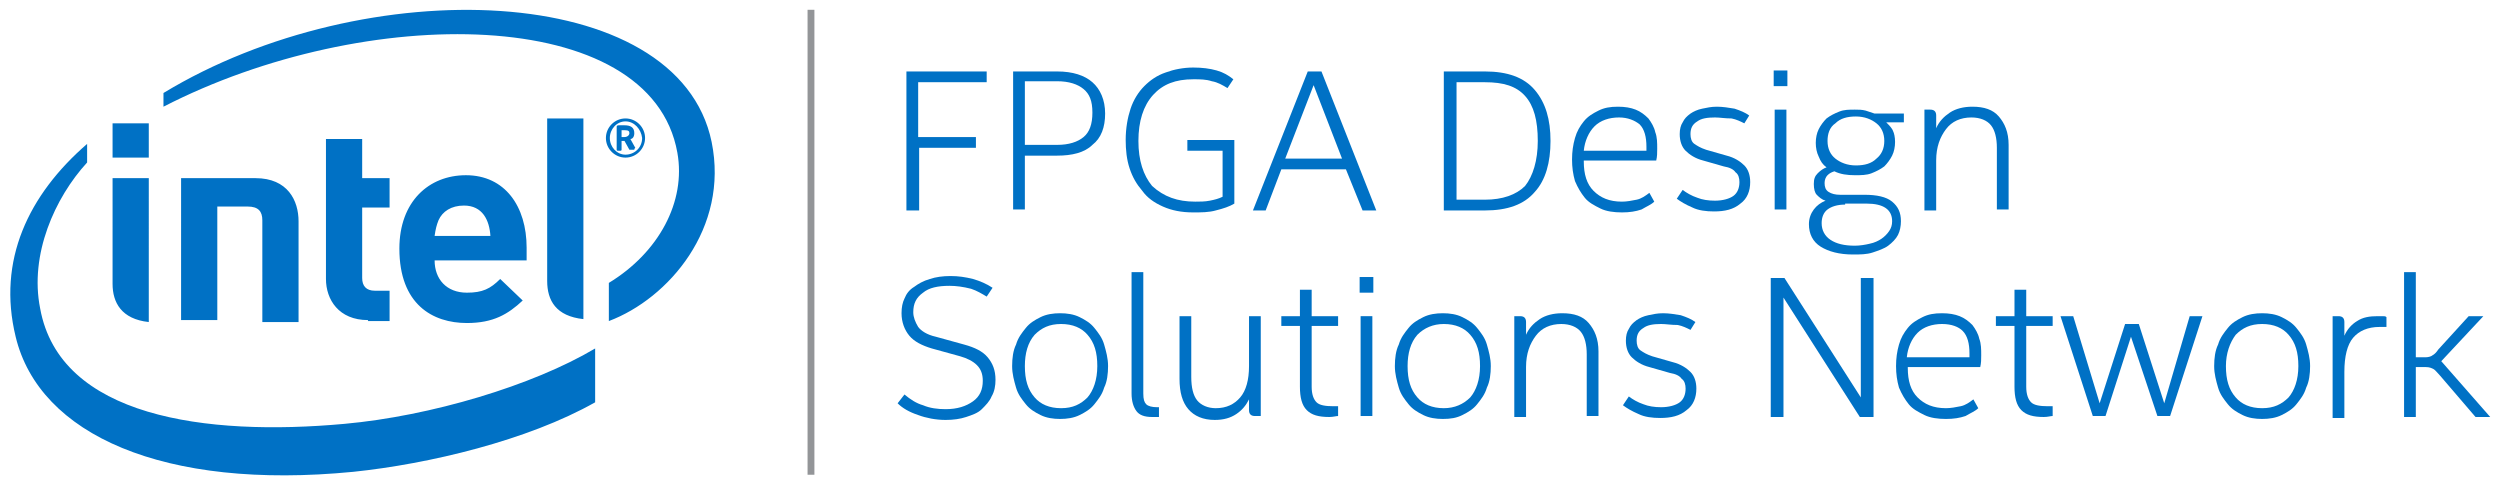<?xml version="1.0" encoding="utf-8"?>
<!-- Generator: Adobe Illustrator 20.1.0, SVG Export Plug-In . SVG Version: 6.00 Build 0)  -->
<svg version="1.1" id="Layer_1" xmlns="http://www.w3.org/2000/svg" xmlns:xlink="http://www.w3.org/1999/xlink" x="0px" y="0px"
	 viewBox="0 0 255.4 50" style="enable-background:new 0 0 255.4 50;" xml:space="preserve">
<style type="text/css">
	.st0{fill:#0071C5;}
	.st1{fill:#939598;}
</style>
<g>
	<g>
		<g>
			<path class="st0" d="M93.9,15.1v6.4h-1.3V7.3h8.2v1.1h-7V14h5.9v1.1H93.9z"/>
			<path class="st0" d="M103.5,7.3h4.5c1.6,0,2.8,0.4,3.6,1.1c0.8,0.7,1.3,1.8,1.3,3.2c0,1.4-0.4,2.5-1.3,3.2
				c-0.8,0.8-2.1,1.1-3.6,1.1h-3.3v5.5h-1.2V7.3z M104.7,14.8h3.3c1.2,0,2.1-0.3,2.7-0.8c0.6-0.5,0.9-1.3,0.9-2.5s-0.3-1.9-0.9-2.4
				c-0.6-0.5-1.5-0.8-2.7-0.8h-3.3V14.8z"/>
			<path class="st0" d="M122.1,20.6c0.5,0,1,0,1.5-0.1c0.5-0.1,0.9-0.2,1.3-0.4v-4.7h-3.6v-1.1h4.8v6.5c-0.5,0.3-1.1,0.5-1.9,0.7
				c-0.7,0.2-1.5,0.2-2.3,0.2c-1.2,0-2.2-0.2-3.1-0.6c-0.9-0.4-1.6-0.9-2.1-1.6c-0.6-0.7-1-1.4-1.3-2.3c-0.3-0.9-0.4-1.9-0.4-2.9
				c0-1.2,0.2-2.3,0.5-3.2c0.3-0.9,0.8-1.7,1.4-2.3c0.6-0.6,1.3-1.1,2.2-1.4c0.8-0.3,1.8-0.5,2.8-0.5c0.9,0,1.7,0.1,2.4,0.3
				c0.7,0.2,1.2,0.5,1.7,0.9l-0.6,0.9c-0.5-0.3-1-0.6-1.6-0.7c-0.6-0.2-1.2-0.2-1.9-0.2c-1.8,0-3.1,0.5-4.1,1.6
				c-1,1.1-1.5,2.7-1.5,4.7c0,2,0.5,3.5,1.4,4.6C118.9,20.1,120.3,20.6,122.1,20.6z"/>
			<path class="st0" d="M137.5,17.3h-6.6l-1.6,4.2H128l5.6-14.2h1.4l5.6,14.2h-1.4L137.5,17.3z M131.3,16.2h5.8l-2.9-7.5L131.3,16.2
				z"/>
			<path class="st0" d="M147.5,7.3h4.2c2.3,0,4,0.6,5.1,1.9c1.1,1.3,1.6,3,1.6,5.2c0,2.2-0.5,4-1.6,5.2c-1.1,1.3-2.8,1.9-5.1,1.9
				h-4.2V7.3z M157.1,14.4c0-2.1-0.4-3.6-1.3-4.6c-0.9-1-2.2-1.4-4.1-1.4h-2.9v12h2.9c1.8,0,3.2-0.5,4.1-1.4
				C156.6,18,157.1,16.4,157.1,14.4z"/>
			<path class="st0" d="M161.8,16.5c0,1.3,0.3,2.3,1,3c0.7,0.7,1.6,1.1,2.9,1.1c0.5,0,1-0.1,1.5-0.2c0.5-0.1,0.9-0.4,1.3-0.7
				l0.5,0.9c-0.3,0.3-0.8,0.5-1.3,0.8c-0.6,0.2-1.2,0.3-2,0.3c-0.8,0-1.6-0.1-2.2-0.4c-0.6-0.3-1.2-0.6-1.6-1.1
				c-0.4-0.5-0.7-1-1-1.7c-0.2-0.7-0.3-1.4-0.3-2.2c0-0.8,0.1-1.5,0.3-2.2c0.2-0.7,0.5-1.2,0.9-1.7c0.4-0.5,0.9-0.8,1.5-1.1
				c0.6-0.3,1.2-0.4,2-0.4c0.7,0,1.3,0.1,1.8,0.3c0.5,0.2,0.9,0.5,1.3,0.9c0.3,0.4,0.6,0.9,0.7,1.4c0.2,0.5,0.2,1.1,0.2,1.7
				c0,0.4,0,0.8-0.1,1.2H161.8z M165.4,12c-1,0-1.9,0.3-2.5,0.9c-0.6,0.6-1,1.5-1.1,2.5h6.4v-0.4c0-1-0.2-1.8-0.7-2.3
				C167,12.3,166.3,12,165.4,12z"/>
			<path class="st0" d="M175.2,12c-0.8,0-1.4,0.1-1.8,0.4c-0.5,0.3-0.7,0.7-0.7,1.3c0,0.4,0.1,0.8,0.4,1c0.3,0.2,0.6,0.4,1.2,0.6
				l2.1,0.6c0.8,0.2,1.4,0.6,1.8,1c0.4,0.4,0.6,1,0.6,1.7c0,0.9-0.3,1.7-1,2.2c-0.7,0.6-1.6,0.8-2.7,0.8c-0.8,0-1.6-0.1-2.2-0.4
				c-0.7-0.3-1.2-0.6-1.6-0.9l0.6-0.9c0.4,0.3,0.9,0.6,1.5,0.8c0.5,0.2,1.1,0.3,1.8,0.3c0.8,0,1.5-0.2,1.9-0.5
				c0.4-0.3,0.6-0.8,0.6-1.4c0-0.4-0.1-0.8-0.4-1c-0.2-0.3-0.6-0.5-1.2-0.6l-2.1-0.6c-0.8-0.2-1.4-0.6-1.8-1c-0.4-0.4-0.6-1-0.6-1.7
				c0-0.5,0.1-0.9,0.3-1.2c0.2-0.4,0.4-0.6,0.8-0.9c0.3-0.2,0.7-0.4,1.2-0.5c0.5-0.1,0.9-0.2,1.5-0.2c0.6,0,1.2,0.1,1.8,0.2
				c0.6,0.2,1.1,0.4,1.5,0.7l-0.5,0.8c-0.4-0.2-0.8-0.4-1.3-0.5C176.2,12.1,175.7,12,175.2,12z"/>
			<path class="st0" d="M181.2,7.2h1.4v1.6h-1.4V7.2z M182.5,11.2v10.2h-1.2V11.2H182.5z"/>
			<path class="st0" d="M193.6,14.5c0,0.5-0.1,1-0.3,1.4c-0.2,0.4-0.5,0.8-0.8,1.1c-0.4,0.3-0.8,0.5-1.3,0.7
				c-0.5,0.2-1.1,0.2-1.7,0.2c-0.8,0-1.5-0.1-2.1-0.4c-0.3,0.1-0.5,0.2-0.7,0.4c-0.2,0.2-0.3,0.5-0.3,0.8c0,0.4,0.1,0.7,0.4,0.9
				c0.3,0.2,0.7,0.3,1.2,0.3h2.5c1.2,0,2.2,0.2,2.8,0.7c0.6,0.5,0.9,1.1,0.9,2c0,0.5-0.1,1-0.3,1.4c-0.2,0.4-0.6,0.8-1,1.1
				c-0.4,0.3-1,0.5-1.6,0.7c-0.6,0.2-1.3,0.2-2,0.2c-1.4,0-2.5-0.3-3.3-0.8c-0.8-0.5-1.2-1.3-1.2-2.3c0-0.6,0.2-1.1,0.5-1.5
				c0.3-0.4,0.7-0.7,1.2-0.9c-0.4-0.1-0.7-0.4-0.9-0.6s-0.3-0.6-0.3-1.1c0-0.5,0.1-0.8,0.4-1.1c0.3-0.3,0.6-0.5,0.9-0.6
				c-0.4-0.3-0.6-0.6-0.8-1.1c-0.2-0.4-0.3-0.9-0.3-1.4c0-0.5,0.1-1,0.3-1.4c0.2-0.4,0.5-0.8,0.8-1.1c0.4-0.3,0.8-0.5,1.3-0.7
				c0.5-0.2,1-0.2,1.6-0.2c0.4,0,0.7,0,1.1,0.1c0.3,0.1,0.6,0.2,0.9,0.3h3v0.9h-1.8c0.3,0.3,0.6,0.6,0.7,0.9
				C193.5,13.6,193.6,14,193.6,14.5z M188.5,20.9c-0.8,0-1.4,0.2-1.8,0.5c-0.4,0.3-0.6,0.8-0.6,1.4c0,0.7,0.3,1.3,0.9,1.7
				c0.6,0.4,1.4,0.6,2.5,0.6c0.5,0,1.1-0.1,1.5-0.2c0.5-0.1,0.9-0.3,1.2-0.5c0.3-0.2,0.6-0.5,0.8-0.8c0.2-0.3,0.3-0.6,0.3-1
				c0-1.2-0.9-1.8-2.6-1.8H188.5z M186.7,14.4c0,0.8,0.3,1.4,0.8,1.8c0.5,0.4,1.2,0.7,2.1,0.7c0.9,0,1.6-0.2,2.1-0.7
				c0.5-0.4,0.8-1,0.8-1.8c0-0.8-0.3-1.4-0.8-1.8c-0.5-0.4-1.2-0.7-2.1-0.7c-0.9,0-1.6,0.2-2.1,0.7C186.9,13,186.7,13.7,186.7,14.4z
				"/>
			<path class="st0" d="M196.6,11.2h0.6c0.4,0,0.6,0.2,0.6,0.6v1.3c0.3-0.7,0.8-1.2,1.4-1.6c0.6-0.4,1.4-0.6,2.3-0.6
				c1.2,0,2.1,0.3,2.7,1c0.6,0.7,1,1.6,1,2.9v6.6H204v-6.3c0-1-0.2-1.8-0.6-2.3c-0.4-0.5-1.1-0.8-2-0.8c-1.1,0-2,0.4-2.6,1.2
				c-0.6,0.8-1,1.8-1,3.2v5.1h-1.2V11.2z"/>
		</g>
		<g>
			<path class="st0" d="M97,29.2c-1.2,0-2.1,0.2-2.7,0.7c-0.7,0.5-1,1.1-1,2c0,0.5,0.2,1,0.5,1.5c0.3,0.4,0.9,0.8,1.8,1l2.9,0.8
				c1.1,0.3,1.9,0.7,2.4,1.3c0.5,0.6,0.8,1.3,0.8,2.3c0,0.6-0.1,1.2-0.4,1.7c-0.2,0.5-0.6,0.9-1,1.3c-0.4,0.4-1,0.6-1.6,0.8
				c-0.6,0.2-1.3,0.3-2.1,0.3c-1,0-2-0.2-2.8-0.5c-0.9-0.3-1.6-0.7-2.1-1.2l0.7-0.9c0.6,0.5,1.2,0.9,1.9,1.1
				c0.7,0.3,1.5,0.4,2.3,0.4c1.2,0,2.1-0.3,2.8-0.8c0.7-0.5,1-1.2,1-2.1c0-0.7-0.2-1.2-0.6-1.6c-0.4-0.4-1-0.7-1.7-0.9l-2.9-0.8
				c-1-0.3-1.8-0.7-2.3-1.3c-0.5-0.6-0.8-1.4-0.8-2.3c0-0.6,0.1-1.1,0.3-1.5c0.2-0.5,0.5-0.9,1-1.2c0.4-0.3,0.9-0.6,1.6-0.8
				c0.6-0.2,1.3-0.3,2.1-0.3s1.5,0.1,2.3,0.3c0.7,0.2,1.4,0.5,2,0.9l-0.6,0.9c-0.5-0.3-1-0.6-1.6-0.8C98.4,29.3,97.7,29.2,97,29.2z"
				/>
			<path class="st0" d="M108.3,42.8c-0.7,0-1.4-0.1-2-0.4c-0.6-0.3-1.1-0.6-1.5-1.1c-0.4-0.5-0.8-1-1-1.7c-0.2-0.7-0.4-1.4-0.4-2.2
				c0-0.8,0.1-1.6,0.4-2.2c0.2-0.7,0.6-1.2,1-1.7c0.4-0.5,0.9-0.8,1.5-1.1c0.6-0.3,1.3-0.4,2-0.4c0.7,0,1.4,0.1,2,0.4
				c0.6,0.3,1.1,0.6,1.5,1.1c0.4,0.5,0.8,1,1,1.7c0.2,0.7,0.4,1.4,0.4,2.2c0,0.8-0.1,1.6-0.4,2.2c-0.2,0.7-0.6,1.2-1,1.7
				c-0.4,0.5-0.9,0.8-1.5,1.1C109.7,42.7,109,42.8,108.3,42.8z M104.7,37.4c0,1.4,0.3,2.4,1,3.2c0.6,0.7,1.5,1.1,2.7,1.1
				s2-0.4,2.7-1.1c0.6-0.7,1-1.8,1-3.2c0-1.4-0.3-2.4-1-3.2c-0.6-0.7-1.5-1.1-2.7-1.1s-2,0.4-2.7,1.1C105,35,104.7,36.1,104.7,37.4z
				"/>
			<path class="st0" d="M118.4,42.6c-0.1,0-0.2,0-0.3,0c-0.1,0-0.2,0-0.4,0c-0.8,0-1.3-0.2-1.6-0.6c-0.3-0.4-0.5-1-0.5-1.8V27.8h1.2
				v12.4c0,0.6,0.1,0.9,0.3,1.1c0.2,0.2,0.6,0.3,1.1,0.3h0.2V42.6z"/>
			<path class="st0" d="M127.6,40.8c-0.3,0.6-0.7,1.1-1.3,1.5c-0.6,0.4-1.3,0.6-2.2,0.6c-1.2,0-2.1-0.4-2.7-1.1
				c-0.6-0.7-0.9-1.7-0.9-3.1v-6.4h1.2v6.2c0,1.1,0.2,1.9,0.6,2.4c0.4,0.5,1.1,0.8,1.9,0.8c1.1,0,1.9-0.4,2.5-1.1
				c0.6-0.7,0.9-1.8,0.9-3.2v-5.1h1.2v10.2h-0.6c-0.4,0-0.6-0.2-0.6-0.6V40.8z"/>
			<path class="st0" d="M134,33.3v6.2c0,0.8,0.2,1.3,0.5,1.6c0.3,0.3,0.9,0.4,1.7,0.4h0.5v1c-0.2,0-0.5,0.1-0.9,0.1
				c-1.1,0-1.8-0.2-2.3-0.7c-0.5-0.5-0.7-1.3-0.7-2.4v-6.2h-1.9v-1h1.9v-2.7h1.2v2.7h2.7v1H134z"/>
			<path class="st0" d="M138.9,28.3h1.4v1.6h-1.4V28.3z M140.2,32.3v10.2H139V32.3H140.2z"/>
			<path class="st0" d="M147.4,42.8c-0.7,0-1.4-0.1-2-0.4c-0.6-0.3-1.1-0.6-1.5-1.1c-0.4-0.5-0.8-1-1-1.7c-0.2-0.7-0.4-1.4-0.4-2.2
				c0-0.8,0.1-1.6,0.4-2.2c0.2-0.7,0.6-1.2,1-1.7c0.4-0.5,0.9-0.8,1.5-1.1c0.6-0.3,1.3-0.4,2-0.4c0.7,0,1.4,0.1,2,0.4
				c0.6,0.3,1.1,0.6,1.5,1.1c0.4,0.5,0.8,1,1,1.7c0.2,0.7,0.4,1.4,0.4,2.2c0,0.8-0.1,1.6-0.4,2.2c-0.2,0.7-0.6,1.2-1,1.7
				c-0.4,0.5-0.9,0.8-1.5,1.1C148.8,42.7,148.2,42.8,147.4,42.8z M143.8,37.4c0,1.4,0.3,2.4,1,3.2c0.6,0.7,1.5,1.1,2.7,1.1
				c1.1,0,2-0.4,2.7-1.1c0.6-0.7,1-1.8,1-3.2c0-1.4-0.3-2.4-1-3.2c-0.6-0.7-1.5-1.1-2.7-1.1c-1.1,0-2,0.4-2.7,1.1
				C144.1,35,143.8,36.1,143.8,37.4z"/>
			<path class="st0" d="M154.7,32.3h0.6c0.4,0,0.6,0.2,0.6,0.6v1.3c0.3-0.7,0.8-1.2,1.4-1.6c0.6-0.4,1.4-0.6,2.3-0.6
				c1.2,0,2.1,0.3,2.7,1c0.6,0.7,1,1.6,1,2.9v6.6h-1.2v-6.3c0-1-0.2-1.8-0.6-2.3c-0.4-0.5-1.1-0.8-2-0.8c-1.1,0-2,0.4-2.6,1.2
				c-0.6,0.8-1,1.8-1,3.2v5.1h-1.2V32.3z"/>
			<path class="st0" d="M169.7,33.1c-0.8,0-1.4,0.1-1.8,0.4c-0.5,0.3-0.7,0.7-0.7,1.3c0,0.4,0.1,0.8,0.4,1c0.3,0.2,0.6,0.4,1.2,0.6
				l2.1,0.6c0.8,0.2,1.4,0.6,1.8,1c0.4,0.4,0.6,1,0.6,1.7c0,0.9-0.3,1.7-1,2.2c-0.7,0.6-1.6,0.8-2.7,0.8c-0.8,0-1.6-0.1-2.2-0.4
				c-0.7-0.3-1.2-0.6-1.6-0.9l0.6-0.9c0.4,0.3,0.9,0.6,1.5,0.8c0.5,0.2,1.1,0.3,1.8,0.3c0.8,0,1.5-0.2,1.9-0.5
				c0.4-0.3,0.6-0.8,0.6-1.4c0-0.4-0.1-0.8-0.4-1c-0.2-0.3-0.6-0.5-1.2-0.6l-2.1-0.6c-0.8-0.2-1.4-0.6-1.8-1c-0.4-0.4-0.6-1-0.6-1.7
				c0-0.5,0.1-0.9,0.3-1.2c0.2-0.4,0.4-0.6,0.8-0.9c0.3-0.2,0.7-0.4,1.2-0.5c0.5-0.1,0.9-0.2,1.5-0.2c0.6,0,1.2,0.1,1.8,0.2
				c0.6,0.2,1.1,0.4,1.5,0.7l-0.5,0.8c-0.4-0.2-0.8-0.4-1.3-0.5C170.7,33.2,170.2,33.1,169.7,33.1z"/>
			<path class="st0" d="M182.3,28.4l7.8,12.2V28.4h1.3v14.2H190l-7.8-12.2v12.2h-1.3V28.4H182.3z"/>
			<path class="st0" d="M194.9,37.6c0,1.3,0.3,2.3,1,3c0.7,0.7,1.6,1.1,2.9,1.1c0.5,0,1-0.1,1.5-0.2c0.5-0.1,0.9-0.4,1.3-0.7
				l0.5,0.9c-0.3,0.3-0.8,0.5-1.3,0.8c-0.6,0.2-1.2,0.3-2,0.3c-0.8,0-1.6-0.1-2.2-0.4c-0.6-0.3-1.2-0.6-1.6-1.1
				c-0.4-0.5-0.7-1-1-1.7c-0.2-0.7-0.3-1.4-0.3-2.2c0-0.8,0.1-1.5,0.3-2.2c0.2-0.7,0.5-1.2,0.9-1.7c0.4-0.5,0.9-0.8,1.5-1.1
				c0.6-0.3,1.2-0.4,2-0.4c0.7,0,1.3,0.1,1.8,0.3c0.5,0.2,0.9,0.5,1.3,0.9c0.3,0.4,0.6,0.9,0.7,1.4c0.2,0.5,0.2,1.1,0.2,1.7
				c0,0.4,0,0.8-0.1,1.2H194.9z M198.4,33.1c-1,0-1.9,0.3-2.5,0.9c-0.6,0.6-1,1.5-1.1,2.5h6.4v-0.4c0-1-0.2-1.8-0.7-2.3
				C200.1,33.4,199.4,33.1,198.4,33.1z"/>
			<path class="st0" d="M207,33.3v6.2c0,0.8,0.2,1.3,0.5,1.6c0.3,0.3,0.9,0.4,1.7,0.4h0.5v1c-0.2,0-0.5,0.1-0.9,0.1
				c-1.1,0-1.8-0.2-2.3-0.7c-0.5-0.5-0.7-1.3-0.7-2.4v-6.2h-1.9v-1h1.9v-2.7h1.2v2.7h2.7v1H207z"/>
			<path class="st0" d="M218.5,33.1l2.6,8.1l2.6-8.9h1.3l-3.3,10.2h-1.3l-2.7-8.1l-2.6,8.1h-1.3l-3.3-10.2h1.3l2.7,8.9l2.6-8.1
				H218.5z"/>
			<path class="st0" d="M231.1,42.8c-0.7,0-1.4-0.1-2-0.4c-0.6-0.3-1.1-0.6-1.5-1.1c-0.4-0.5-0.8-1-1-1.7c-0.2-0.7-0.4-1.4-0.4-2.2
				c0-0.8,0.1-1.6,0.4-2.2c0.2-0.7,0.6-1.2,1-1.7c0.4-0.5,0.9-0.8,1.5-1.1c0.6-0.3,1.3-0.4,2-0.4c0.7,0,1.4,0.1,2,0.4
				c0.6,0.3,1.1,0.6,1.5,1.1c0.4,0.5,0.8,1,1,1.7c0.2,0.7,0.4,1.4,0.4,2.2c0,0.8-0.1,1.6-0.4,2.2c-0.2,0.7-0.6,1.2-1,1.7
				c-0.4,0.5-0.9,0.8-1.5,1.1C232.5,42.7,231.8,42.8,231.1,42.8z M227.4,37.4c0,1.4,0.3,2.4,1,3.2c0.6,0.7,1.5,1.1,2.7,1.1
				s2-0.4,2.7-1.1c0.6-0.7,1-1.8,1-3.2c0-1.4-0.3-2.4-1-3.2c-0.6-0.7-1.5-1.1-2.7-1.1s-2,0.4-2.7,1.1
				C227.8,35,227.4,36.1,227.4,37.4z"/>
			<path class="st0" d="M238.3,32.3h0.6c0.4,0,0.6,0.2,0.6,0.6v1.4c0.3-0.7,0.8-1.2,1.3-1.5c0.6-0.4,1.3-0.5,2.1-0.5
				c0.2,0,0.4,0,0.5,0c0.2,0,0.3,0,0.4,0.1v1h-0.7c-1.2,0-2.1,0.4-2.7,1.1c-0.6,0.7-0.9,1.9-0.9,3.5v4.7h-1.2V32.3z"/>
			<path class="st0" d="M249.4,36.9l5,5.7h-1.5l-3.6-4.2c-0.3-0.3-0.5-0.6-0.7-0.7c-0.2-0.1-0.4-0.2-0.8-0.2h-1v5.1h-1.2V27.8h1.2
				v8.7h1c0.3,0,0.6-0.1,0.7-0.2c0.2-0.1,0.4-0.3,0.6-0.6l3.1-3.4h1.5L249.4,36.9z"/>
		</g>
		<g>
			<g>
				<g>
					<g>
						<path class="st0" d="M35.2,43.3C21,44.6,6.1,42.6,4.1,31.5C3,26,5.6,20.2,8.9,16.6v-1.9c-6,5.2-9.2,11.9-7.3,19.7
							c2.4,10,15.1,15.7,34.5,13.8c7.7-0.8,17.8-3.2,24.7-7.1v-5.5C54.4,39.4,44,42.5,35.2,43.3z M72.7,14.5C69.3-2,37.3-3,16.7,9.5
							v1.4C37.3,0.3,66.5,0.4,69.2,15.6c0.9,5-1.9,10.2-7,13.3v3.9C68.3,30.5,74.5,23.3,72.7,14.5z M59.6,32.6
							c-2.8-0.3-3.7-1.9-3.7-3.9V12.1h3.7V32.6z M15.2,32.9c-2.8-0.3-3.7-2-3.7-3.9V18.2h3.7V32.9z M15.2,12.6v3.5h-3.7v-3.5H15.2z
							 M37.6,32.7c-3,0-4.3-2.1-4.3-4.2V14.2H37v4h2.8v3H37v7.2c0,0.8,0.4,1.3,1.3,1.3h1.5v3.1H37.6 M44.4,26.6
							c0,1.9,1.2,3.3,3.3,3.3c1.6,0,2.4-0.4,3.4-1.4l2.3,2.2c-1.5,1.4-3,2.3-5.7,2.3c-3.5,0-6.9-1.9-6.9-7.6c0-4.8,3-7.5,6.8-7.5
							c4,0,6.2,3.2,6.2,7.4v1.3H44.4 M47.4,21c-1.3,0-2.2,0.6-2.6,1.5c-0.2,0.5-0.3,0.9-0.4,1.6h5.7C50,22.5,49.3,21,47.4,21z
							 M22.2,21.1v11.6h-3.7V18.2h7.6c3.3,0,4.4,2.3,4.4,4.4v10.3h-3.7V22.5c0-0.9-0.4-1.4-1.5-1.4H22.2z"/>
						<path class="st0" d="M63.9,16.1c-1.1,0-2-0.9-2-2c0-1.1,0.9-2,2-2c1.1,0,2,0.9,2,2C65.9,15.2,65,16.1,63.9,16.1z M63.9,12.4
							c-0.9,0-1.6,0.8-1.6,1.7c0,0.9,0.7,1.7,1.6,1.7c0.9,0,1.7-0.7,1.7-1.7C65.5,13.2,64.8,12.4,63.9,12.4z M64.8,15.3h-0.4
							c0,0-0.1,0-0.1,0l-0.5-0.9c0,0-0.1,0-0.1,0c0,0-0.1,0-0.1,0c0,0-0.1,0-0.1,0l0,0.9c0,0,0,0.1-0.1,0.1h-0.3c0,0-0.1,0-0.1-0.1
							V13c0-0.1,0-0.2,0.2-0.2c0.1,0,0.4,0,0.6,0c0.6,0,1,0.2,1,0.8v0c0,0.4-0.2,0.6-0.4,0.6l0.5,0.9C64.8,15.2,64.8,15.2,64.8,15.3
							C64.8,15.3,64.8,15.3,64.8,15.3z M64.3,13.6c0-0.2-0.1-0.3-0.5-0.3c0,0-0.1,0-0.2,0c0,0-0.1,0-0.1,0v0.7c0.1,0,0.3,0,0.3,0
							C64.1,14,64.3,13.8,64.3,13.6L64.3,13.6z"/>
					</g>
				</g>
			</g>
		</g>
	</g>
	<path class="st1" d="M83.2,48.5h-0.7V1h0.7V48.5z"/>
</g>
</svg>
